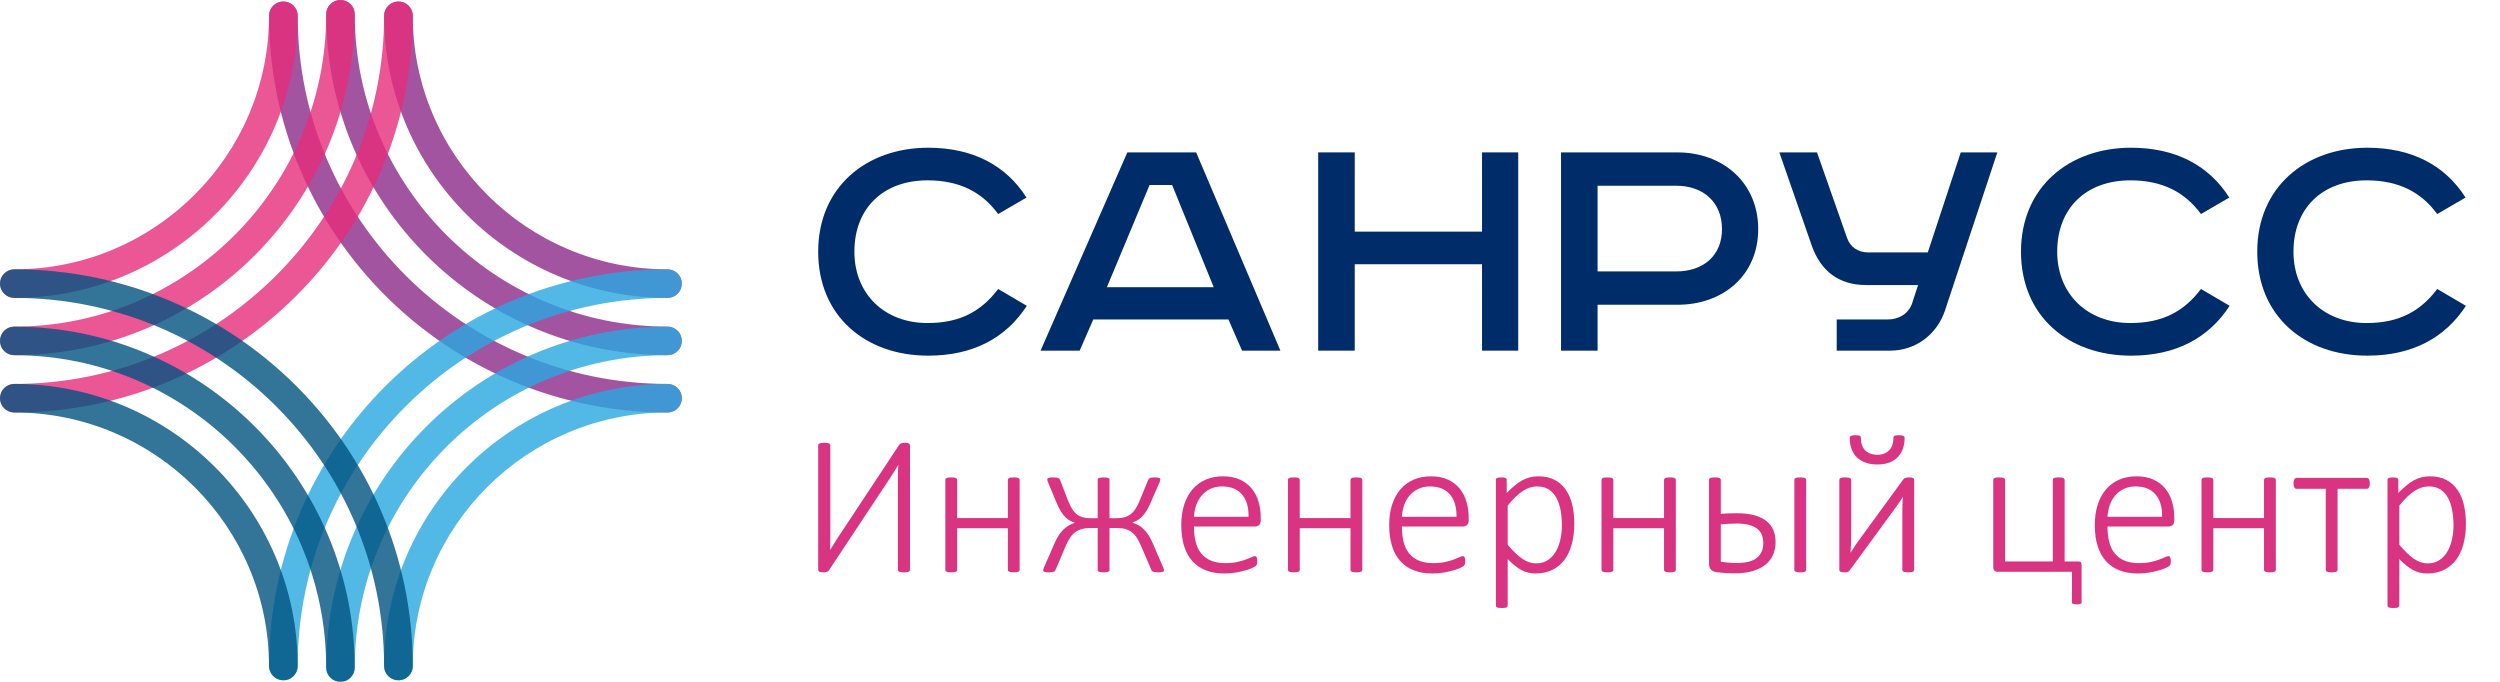 <svg width="220" height="60" viewBox="0 0 220 60" fill="none" xmlns="http://www.w3.org/2000/svg">
<g opacity="0.8">
<path d="M58.739 26.215C44.988 26.215 33.8 15.078 33.8 1.389C33.8 0.695 34.366 0.133 35.062 0.133C35.759 0.133 36.324 0.696 36.324 1.389C36.324 13.692 46.38 23.702 58.739 23.702C59.435 23.702 60 24.265 60 24.958C60 25.652 59.435 26.215 58.739 26.215Z" fill="#8C2988"/>
<path d="M58.742 31.254C42.178 31.254 28.704 17.797 28.704 1.256C28.704 0.563 29.266 0 29.962 0C30.657 0 31.219 0.563 31.219 1.256C31.219 16.412 43.566 28.741 58.742 28.741C59.437 28.741 60 29.304 60 29.998C60 30.692 59.437 31.254 58.742 31.254Z" fill="#8C2988"/>
<path d="M58.739 36.298C39.403 36.298 23.674 20.638 23.674 1.389C23.674 0.695 24.24 0.133 24.937 0.133C25.633 0.133 26.198 0.696 26.198 1.389C26.198 19.252 40.796 33.785 58.739 33.785C59.435 33.785 60 34.349 60 35.041C60 35.735 59.435 36.298 58.739 36.298Z" fill="#8C2988"/>
</g>
<g opacity="0.8">
<path d="M1.261 26.215C0.565 26.215 0 25.652 0 24.958C0 24.265 0.566 23.702 1.261 23.702C13.62 23.702 23.674 13.692 23.674 1.389C23.674 0.695 24.24 0.133 24.937 0.133C25.633 0.133 26.198 0.696 26.198 1.389C26.198 15.078 15.012 26.215 1.261 26.215Z" fill="#E62C7B"/>
<path d="M1.253 31.254C0.562 31.254 0 30.691 0 29.998C0 29.304 0.563 28.741 1.253 28.741C16.392 28.741 28.705 16.412 28.705 1.256C28.706 0.563 29.267 0 29.961 0C30.654 0 31.216 0.563 31.216 1.256C31.216 17.798 17.775 31.254 1.253 31.254Z" fill="#E62C7B"/>
<path d="M1.261 36.298C0.565 36.298 0 35.735 0 35.041C0 34.348 0.566 33.785 1.261 33.785C19.204 33.785 33.8 19.252 33.8 1.389C33.8 0.695 34.366 0.133 35.062 0.133C35.759 0.133 36.324 0.696 36.324 1.389C36.324 20.638 20.596 36.298 1.261 36.298Z" fill="#E62C7B"/>
</g>
<g opacity="0.8">
<path d="M58.739 33.785C44.988 33.785 33.8 44.921 33.8 58.611C33.8 59.304 34.366 59.867 35.062 59.867C35.759 59.867 36.324 59.304 36.324 58.611C36.324 46.307 46.38 36.298 58.739 36.298C59.435 36.298 60 35.735 60 35.041C60 34.348 59.435 33.785 58.739 33.785Z" fill="#27A8E0"/>
<path d="M58.742 28.745C42.178 28.745 28.704 42.201 28.704 58.743C28.704 59.437 29.267 60 29.962 60C30.657 60 31.219 59.437 31.219 58.743C31.219 43.588 43.566 31.258 58.742 31.258C59.437 31.258 60 30.695 60 30.003C60 29.308 59.437 28.745 58.742 28.745Z" fill="#27A8E0"/>
<path d="M58.739 23.701C39.403 23.701 23.674 39.361 23.674 58.61C23.674 59.303 24.24 59.866 24.937 59.866C25.633 59.866 26.198 59.303 26.198 58.61C26.198 40.747 40.796 26.214 58.739 26.214C59.435 26.214 60 25.651 60 24.958C60 24.264 59.435 23.701 58.739 23.701Z" fill="#27A8E0"/>
</g>
<g opacity="0.8">
<path d="M1.261 33.785C0.565 33.785 0 34.349 0 35.041C0 35.735 0.566 36.298 1.261 36.298C13.62 36.298 23.674 46.307 23.674 58.611C23.674 59.304 24.24 59.867 24.937 59.867C25.633 59.867 26.198 59.304 26.198 58.611C26.198 44.921 15.012 33.785 1.261 33.785Z" fill="#005280"/>
<path d="M1.253 28.745C0.562 28.745 0 29.308 0 30.002C0 30.695 0.563 31.257 1.253 31.257C16.392 31.257 28.705 43.587 28.705 58.742C28.705 59.436 29.267 59.999 29.96 59.999C30.652 59.999 31.215 59.436 31.215 58.742C31.216 42.201 17.775 28.745 1.253 28.745Z" fill="#005280"/>
<path d="M1.261 23.701C0.565 23.701 0 24.264 0 24.958C0 25.651 0.566 26.214 1.261 26.214C19.204 26.214 33.8 40.747 33.8 58.61C33.8 59.303 34.366 59.866 35.062 59.866C35.759 59.866 36.324 59.303 36.324 58.61C36.324 39.361 20.596 23.701 1.261 23.701Z" fill="#005280"/>
</g>
<path d="M90.33 17.385L87.838 18.836C86.45 16.944 84.493 15.871 81.623 15.871C77.71 15.871 75.186 18.332 75.186 22.149C75.186 25.84 77.805 28.427 81.623 28.427C84.525 28.427 86.386 27.355 87.838 25.43L90.362 26.913C88.532 29.721 85.661 31.298 81.686 31.298C76.133 31.298 72 27.796 72 22.149C72 16.47 76.228 13 81.686 13C85.598 13 88.532 14.546 90.33 17.385Z" fill="#002D6A"/>
<path d="M101.161 16.281L97.406 25.273H106.808L103.148 16.281H101.161ZM99.205 13.41H105.262L112.676 30.857H109.301L108.102 28.112L96.208 28.112L95.009 30.857H91.57L99.205 13.41Z" fill="#002D6A"/>
<path d="M116 13.41H119.218V20.383H130.418V13.41L133.604 13.41V30.857L130.418 30.857V23.254H119.218V30.857H116V13.41Z" fill="#002D6A"/>
<path d="M137.37 13.411H147.623C151.63 13.411 154.722 16.092 154.722 20.162C154.722 24.232 151.63 26.819 147.623 26.819H140.588V30.857H137.37V13.411ZM140.588 16.345V23.885H147.497C149.895 23.885 151.535 22.497 151.535 20.162C151.535 17.796 149.895 16.345 147.497 16.345H140.588Z" fill="#002D6A"/>
<path d="M156.583 13.411H159.896L162.546 20.951C162.83 21.771 163.556 22.213 164.407 22.213H169.645L172.547 13.411H175.765L171.159 27.324C170.465 29.406 168.603 30.857 166.332 30.857H161.631V28.112H166.143C167.026 28.112 167.909 27.671 168.256 26.724L168.793 25.084H164.218C161.82 25.084 160.211 23.853 159.423 21.582L156.583 13.411Z" fill="#002D6A"/>
<path d="M196.177 17.385L193.685 18.836C192.297 16.944 190.341 15.871 187.47 15.871C183.558 15.871 181.034 18.332 181.034 22.149C181.034 25.84 183.652 28.427 187.47 28.427C190.372 28.427 192.234 27.355 193.685 25.43L196.209 26.913C194.379 29.721 191.508 31.298 187.533 31.298C181.98 31.298 177.847 27.796 177.847 22.149C177.847 16.47 182.075 13 187.533 13C191.445 13 194.379 14.546 196.177 17.385Z" fill="#002D6A"/>
<path d="M216.968 17.385L214.476 18.836C213.088 16.944 211.132 15.871 208.261 15.871C204.349 15.871 201.825 18.332 201.825 22.149C201.825 25.84 204.443 28.427 208.261 28.427C211.163 28.427 213.025 27.355 214.476 25.43L217 26.913C215.17 29.721 212.299 31.298 208.324 31.298C202.771 31.298 198.638 27.796 198.638 22.149C198.638 16.47 202.866 13 208.324 13C212.236 13 215.17 14.546 216.968 17.385Z" fill="#002D6A"/>
<path d="M80.079 50.142C80.079 50.177 80.071 50.209 80.053 50.238C80.036 50.267 80.007 50.291 79.966 50.308C79.925 50.326 79.87 50.34 79.8 50.352C79.73 50.364 79.646 50.369 79.547 50.369C79.448 50.369 79.363 50.364 79.293 50.352C79.224 50.34 79.168 50.326 79.127 50.308C79.087 50.291 79.058 50.267 79.04 50.238C79.023 50.209 79.014 50.177 79.014 50.142V41.932C79.014 41.775 79.017 41.606 79.023 41.425C79.028 41.245 79.037 41.079 79.049 40.928H79.031C78.991 41.003 78.944 41.085 78.892 41.172C78.839 41.259 78.784 41.348 78.726 41.438L78.551 41.709C78.551 41.709 78.496 41.798 78.385 41.976L72.97 50.151C72.946 50.186 72.92 50.218 72.891 50.247C72.862 50.276 72.827 50.3 72.786 50.317C72.746 50.334 72.697 50.347 72.642 50.356C72.587 50.365 72.518 50.369 72.437 50.369C72.35 50.369 72.278 50.364 72.223 50.352C72.168 50.34 72.124 50.324 72.092 50.304C72.06 50.283 72.037 50.257 72.022 50.225C72.007 50.193 72 50.154 72 50.107V39.189C72 39.154 72.01 39.122 72.031 39.093C72.051 39.064 72.083 39.041 72.127 39.023C72.17 39.006 72.226 38.991 72.293 38.98C72.36 38.968 72.44 38.962 72.533 38.962C72.638 38.962 72.724 38.968 72.791 38.98C72.858 38.991 72.911 39.006 72.952 39.023C72.993 39.041 73.022 39.064 73.04 39.093C73.057 39.122 73.066 39.154 73.066 39.189V47.452C73.066 47.598 73.064 47.752 73.061 47.915C73.058 48.078 73.051 48.235 73.04 48.387H73.057C73.138 48.259 73.236 48.101 73.35 47.915C73.463 47.729 73.581 47.542 73.703 47.356L79.11 39.172C79.133 39.137 79.159 39.106 79.189 39.08C79.218 39.054 79.253 39.032 79.293 39.015C79.334 38.997 79.382 38.984 79.438 38.975C79.493 38.967 79.561 38.962 79.643 38.962C79.73 38.962 79.801 38.968 79.857 38.98C79.912 38.991 79.956 39.007 79.988 39.028C80.02 39.048 80.043 39.073 80.058 39.102C80.072 39.131 80.079 39.166 80.079 39.207V50.142Z" fill="#D93482"/>
<path d="M89.731 50.142C89.731 50.177 89.722 50.209 89.705 50.238C89.687 50.267 89.66 50.291 89.622 50.308C89.584 50.326 89.531 50.34 89.465 50.352C89.398 50.364 89.315 50.369 89.216 50.369C89.111 50.369 89.025 50.364 88.958 50.352C88.891 50.34 88.839 50.326 88.801 50.308C88.763 50.291 88.735 50.267 88.718 50.238C88.7 50.209 88.692 50.177 88.692 50.142V46.483H84.228V50.142C84.228 50.177 84.219 50.209 84.202 50.238C84.185 50.267 84.157 50.291 84.119 50.308C84.081 50.326 84.029 50.34 83.962 50.352C83.895 50.364 83.809 50.369 83.704 50.369C83.605 50.369 83.522 50.364 83.455 50.352C83.388 50.34 83.334 50.326 83.294 50.308C83.253 50.291 83.225 50.267 83.211 50.238C83.196 50.209 83.189 50.177 83.189 50.142V42.238C83.189 42.203 83.196 42.171 83.211 42.142C83.225 42.112 83.253 42.088 83.294 42.067C83.334 42.047 83.388 42.032 83.455 42.024C83.522 42.015 83.605 42.011 83.704 42.011C83.809 42.011 83.895 42.015 83.962 42.024C84.029 42.032 84.081 42.047 84.119 42.067C84.157 42.088 84.185 42.112 84.202 42.142C84.219 42.171 84.228 42.203 84.228 42.238V45.592H88.692V42.238C88.692 42.203 88.7 42.171 88.718 42.142C88.735 42.112 88.763 42.088 88.801 42.067C88.839 42.047 88.891 42.032 88.958 42.024C89.025 42.015 89.111 42.011 89.216 42.011C89.315 42.011 89.398 42.015 89.465 42.024C89.531 42.032 89.584 42.047 89.622 42.067C89.66 42.088 89.687 42.112 89.705 42.142C89.722 42.171 89.731 42.203 89.731 42.238V50.142Z" fill="#D93482"/>
<path d="M102.431 50.186C102.431 50.215 102.424 50.241 102.409 50.265C102.394 50.288 102.367 50.307 102.326 50.321C102.285 50.336 102.233 50.347 102.169 50.356C102.105 50.365 102.023 50.369 101.924 50.369C101.808 50.369 101.713 50.364 101.64 50.352C101.568 50.34 101.509 50.326 101.466 50.308C101.422 50.291 101.389 50.267 101.365 50.238C101.342 50.209 101.324 50.177 101.313 50.142L100.404 48.02C100.288 47.752 100.166 47.519 100.038 47.321C99.909 47.123 99.764 46.962 99.601 46.836C99.438 46.711 99.251 46.618 99.042 46.557C98.832 46.496 98.585 46.465 98.299 46.465H97.636V50.203C97.636 50.227 97.624 50.249 97.601 50.269C97.577 50.289 97.544 50.307 97.5 50.321C97.457 50.336 97.403 50.347 97.339 50.356C97.275 50.365 97.202 50.369 97.12 50.369C97.039 50.369 96.965 50.365 96.898 50.356C96.831 50.347 96.775 50.336 96.732 50.321C96.688 50.307 96.654 50.289 96.631 50.269C96.608 50.249 96.596 50.227 96.596 50.203V46.465H95.932C95.647 46.465 95.398 46.496 95.186 46.557C94.973 46.618 94.782 46.711 94.614 46.836C94.445 46.962 94.295 47.123 94.164 47.321C94.033 47.519 93.909 47.752 93.793 48.02L92.893 50.142C92.881 50.177 92.864 50.209 92.84 50.238C92.817 50.267 92.785 50.291 92.744 50.308C92.704 50.326 92.648 50.34 92.578 50.352C92.508 50.364 92.418 50.369 92.308 50.369C92.215 50.369 92.136 50.365 92.072 50.356C92.008 50.347 91.955 50.336 91.915 50.321C91.874 50.307 91.845 50.288 91.827 50.265C91.81 50.241 91.801 50.215 91.801 50.186C91.801 50.163 91.805 50.128 91.814 50.081C91.823 50.035 91.842 49.985 91.871 49.933L92.797 47.81C92.902 47.566 93.015 47.347 93.137 47.155C93.26 46.963 93.394 46.793 93.539 46.644C93.685 46.496 93.842 46.369 94.011 46.264C94.18 46.159 94.366 46.075 94.57 46.011V45.993C94.43 45.953 94.293 45.896 94.159 45.823C94.025 45.75 93.893 45.65 93.762 45.522C93.631 45.394 93.503 45.232 93.378 45.037C93.252 44.842 93.129 44.599 93.006 44.308L92.229 42.447C92.212 42.407 92.195 42.364 92.181 42.321C92.166 42.277 92.159 42.232 92.159 42.185C92.159 42.156 92.166 42.131 92.181 42.111C92.195 42.091 92.22 42.073 92.255 42.059C92.29 42.044 92.34 42.032 92.404 42.024C92.468 42.015 92.549 42.011 92.648 42.011C92.759 42.011 92.853 42.015 92.932 42.024C93.011 42.032 93.075 42.047 93.124 42.067C93.174 42.088 93.212 42.114 93.238 42.146C93.264 42.178 93.283 42.214 93.295 42.255L94.02 44.133C94.124 44.389 94.235 44.611 94.352 44.797C94.468 44.983 94.602 45.136 94.753 45.255C94.905 45.375 95.076 45.462 95.269 45.517C95.461 45.573 95.682 45.6 95.932 45.6H96.596V42.168C96.596 42.145 96.608 42.123 96.631 42.102C96.654 42.082 96.688 42.066 96.732 42.054C96.775 42.043 96.831 42.032 96.898 42.024C96.965 42.015 97.039 42.011 97.12 42.011C97.202 42.011 97.275 42.015 97.339 42.024C97.403 42.032 97.457 42.043 97.5 42.054C97.544 42.066 97.577 42.082 97.601 42.102C97.624 42.123 97.636 42.145 97.636 42.168V45.6H98.299C98.55 45.6 98.772 45.571 98.968 45.513C99.163 45.455 99.339 45.366 99.496 45.247C99.653 45.127 99.793 44.976 99.915 44.792C100.038 44.609 100.151 44.389 100.256 44.133L101.033 42.255C101.051 42.214 101.071 42.178 101.094 42.146C101.118 42.114 101.15 42.088 101.191 42.067C101.231 42.047 101.285 42.032 101.352 42.024C101.419 42.015 101.508 42.011 101.619 42.011C101.717 42.011 101.799 42.015 101.863 42.024C101.927 42.032 101.977 42.044 102.012 42.059C102.046 42.073 102.071 42.091 102.086 42.111C102.1 42.131 102.108 42.156 102.108 42.185C102.108 42.232 102.1 42.277 102.086 42.321C102.071 42.364 102.055 42.407 102.038 42.447L101.225 44.308C101.103 44.593 100.977 44.833 100.846 45.028C100.714 45.223 100.583 45.383 100.452 45.509C100.321 45.634 100.19 45.733 100.059 45.806C99.928 45.879 99.796 45.935 99.662 45.976V45.993C99.872 46.057 100.062 46.142 100.234 46.247C100.406 46.352 100.563 46.478 100.706 46.627C100.848 46.775 100.981 46.948 101.103 47.146C101.225 47.344 101.339 47.566 101.444 47.81L102.361 49.933C102.373 49.962 102.383 49.988 102.392 50.011C102.4 50.035 102.408 50.058 102.413 50.081C102.419 50.104 102.424 50.125 102.426 50.142C102.429 50.16 102.431 50.174 102.431 50.186Z" fill="#D93482"/>
<path d="M110.947 45.784C110.947 45.994 110.892 46.138 110.781 46.216C110.67 46.295 110.563 46.334 110.458 46.334H105.069C105.069 46.823 105.117 47.266 105.213 47.662C105.309 48.058 105.467 48.397 105.689 48.679C105.91 48.962 106.198 49.179 106.553 49.33C106.909 49.481 107.345 49.557 107.864 49.557C108.23 49.557 108.559 49.525 108.851 49.461C109.142 49.397 109.394 49.326 109.606 49.247C109.819 49.169 109.993 49.097 110.13 49.033C110.267 48.969 110.365 48.937 110.423 48.937C110.458 48.937 110.49 48.946 110.519 48.963C110.548 48.981 110.571 49.008 110.589 49.046C110.606 49.084 110.619 49.132 110.628 49.19C110.637 49.249 110.641 49.321 110.641 49.409C110.641 49.45 110.638 49.489 110.632 49.527C110.627 49.565 110.619 49.599 110.611 49.631C110.602 49.663 110.589 49.694 110.571 49.723C110.554 49.752 110.53 49.781 110.501 49.81C110.472 49.84 110.382 49.891 110.231 49.963C110.079 50.036 109.881 50.109 109.637 50.182C109.392 50.255 109.108 50.32 108.785 50.378C108.462 50.437 108.114 50.466 107.741 50.466C107.13 50.466 106.588 50.374 106.117 50.19C105.645 50.007 105.249 49.736 104.929 49.378C104.609 49.02 104.365 48.576 104.199 48.046C104.034 47.516 103.951 46.902 103.951 46.203C103.951 45.534 104.036 44.934 104.208 44.404C104.38 43.874 104.626 43.424 104.946 43.054C105.267 42.685 105.652 42.402 106.104 42.207C106.555 42.012 107.057 41.915 107.61 41.915C108.204 41.915 108.711 42.014 109.13 42.212C109.549 42.41 109.894 42.676 110.165 43.011C110.436 43.346 110.634 43.734 110.759 44.177C110.884 44.619 110.947 45.085 110.947 45.574V45.784ZM109.872 45.478C109.89 44.64 109.698 43.985 109.296 43.513C108.894 43.041 108.309 42.806 107.54 42.806C107.144 42.806 106.797 42.88 106.497 43.028C106.197 43.177 105.943 43.373 105.737 43.618C105.53 43.862 105.371 44.146 105.261 44.469C105.15 44.793 105.086 45.129 105.069 45.478H109.872Z" fill="#D93482"/>
<path d="M119.882 50.142C119.882 50.177 119.873 50.209 119.856 50.238C119.838 50.267 119.811 50.291 119.773 50.308C119.735 50.326 119.683 50.34 119.616 50.352C119.549 50.364 119.466 50.369 119.367 50.369C119.262 50.369 119.176 50.364 119.109 50.352C119.042 50.34 118.99 50.326 118.952 50.308C118.914 50.291 118.886 50.267 118.869 50.238C118.852 50.209 118.843 50.177 118.843 50.142V46.483H114.379V50.142C114.379 50.177 114.371 50.209 114.353 50.238C114.336 50.267 114.308 50.291 114.27 50.308C114.232 50.326 114.18 50.34 114.113 50.352C114.046 50.364 113.96 50.369 113.855 50.369C113.756 50.369 113.673 50.364 113.606 50.352C113.54 50.34 113.486 50.326 113.445 50.308C113.404 50.291 113.376 50.267 113.362 50.238C113.347 50.209 113.34 50.177 113.34 50.142V42.238C113.34 42.203 113.347 42.171 113.362 42.142C113.376 42.112 113.404 42.088 113.445 42.067C113.486 42.047 113.54 42.032 113.606 42.024C113.673 42.015 113.756 42.011 113.855 42.011C113.96 42.011 114.046 42.015 114.113 42.024C114.18 42.032 114.232 42.047 114.27 42.067C114.308 42.088 114.336 42.112 114.353 42.142C114.371 42.171 114.379 42.203 114.379 42.238V45.592H118.843V42.238C118.843 42.203 118.852 42.171 118.869 42.142C118.886 42.112 118.914 42.088 118.952 42.067C118.99 42.047 119.042 42.032 119.109 42.024C119.176 42.015 119.262 42.011 119.367 42.011C119.466 42.011 119.549 42.015 119.616 42.024C119.683 42.032 119.735 42.047 119.773 42.067C119.811 42.088 119.838 42.112 119.856 42.142C119.873 42.171 119.882 42.203 119.882 42.238V50.142Z" fill="#D93482"/>
<path d="M129.245 45.784C129.245 45.994 129.19 46.138 129.079 46.216C128.969 46.295 128.861 46.334 128.756 46.334H123.367C123.367 46.823 123.415 47.266 123.511 47.662C123.607 48.058 123.766 48.397 123.987 48.679C124.209 48.962 124.497 49.179 124.852 49.33C125.207 49.481 125.644 49.557 126.162 49.557C126.529 49.557 126.858 49.525 127.149 49.461C127.44 49.397 127.692 49.326 127.905 49.247C128.117 49.169 128.292 49.097 128.429 49.033C128.566 48.969 128.663 48.937 128.721 48.937C128.756 48.937 128.788 48.946 128.817 48.963C128.847 48.981 128.87 49.008 128.887 49.046C128.905 49.084 128.918 49.132 128.927 49.19C128.935 49.249 128.94 49.321 128.94 49.409C128.94 49.45 128.937 49.489 128.931 49.527C128.925 49.565 128.918 49.599 128.909 49.631C128.9 49.663 128.887 49.694 128.87 49.723C128.852 49.752 128.829 49.781 128.8 49.81C128.771 49.84 128.681 49.891 128.529 49.963C128.378 50.036 128.18 50.109 127.935 50.182C127.691 50.255 127.407 50.32 127.084 50.378C126.76 50.437 126.413 50.466 126.04 50.466C125.428 50.466 124.887 50.374 124.415 50.19C123.944 50.007 123.548 49.736 123.227 49.378C122.907 49.02 122.664 48.576 122.498 48.046C122.332 47.516 122.249 46.902 122.249 46.203C122.249 45.534 122.335 44.934 122.507 44.404C122.679 43.874 122.925 43.424 123.245 43.054C123.565 42.685 123.951 42.402 124.402 42.207C124.853 42.012 125.356 41.915 125.909 41.915C126.503 41.915 127.009 42.014 127.429 42.212C127.848 42.41 128.193 42.676 128.464 43.011C128.734 43.346 128.932 43.734 129.058 44.177C129.183 44.619 129.245 45.085 129.245 45.574V45.784ZM128.171 45.478C128.189 44.64 127.996 43.985 127.595 43.513C127.193 43.041 126.608 42.806 125.839 42.806C125.443 42.806 125.095 42.88 124.795 43.028C124.495 43.177 124.242 43.373 124.035 43.618C123.829 43.862 123.67 44.146 123.559 44.469C123.449 44.793 123.385 45.129 123.367 45.478H128.171Z" fill="#D93482"/>
<path d="M138.539 46.072C138.539 46.748 138.465 47.356 138.316 47.898C138.168 48.439 137.949 48.899 137.661 49.278C137.373 49.656 137.016 49.949 136.591 50.156C136.166 50.362 135.68 50.466 135.132 50.466C134.9 50.466 134.681 50.441 134.477 50.391C134.274 50.342 134.074 50.265 133.879 50.16C133.684 50.055 133.489 49.924 133.294 49.767C133.099 49.61 132.894 49.42 132.678 49.199V53.278C132.678 53.313 132.669 53.345 132.652 53.374C132.634 53.403 132.607 53.428 132.569 53.448C132.531 53.469 132.479 53.483 132.412 53.492C132.345 53.501 132.259 53.505 132.154 53.505C132.055 53.505 131.972 53.501 131.905 53.492C131.838 53.483 131.784 53.469 131.743 53.448C131.703 53.428 131.675 53.403 131.661 53.374C131.646 53.345 131.639 53.313 131.639 53.278V42.238C131.639 42.197 131.646 42.162 131.661 42.133C131.675 42.104 131.701 42.081 131.739 42.063C131.777 42.046 131.826 42.032 131.888 42.024C131.949 42.015 132.023 42.011 132.11 42.011C132.198 42.011 132.27 42.015 132.329 42.024C132.387 42.032 132.436 42.046 132.477 42.063C132.518 42.081 132.547 42.104 132.565 42.133C132.582 42.162 132.591 42.197 132.591 42.238V43.382C132.835 43.132 133.068 42.915 133.289 42.731C133.511 42.548 133.732 42.395 133.953 42.273C134.175 42.151 134.402 42.06 134.635 42.002C134.867 41.944 135.115 41.915 135.377 41.915C135.948 41.915 136.434 42.024 136.836 42.242C137.237 42.461 137.565 42.759 137.818 43.137C138.072 43.516 138.255 43.957 138.369 44.461C138.482 44.964 138.539 45.502 138.539 46.072ZM137.447 46.238C137.447 45.796 137.412 45.369 137.342 44.959C137.272 44.548 137.154 44.183 136.989 43.862C136.823 43.542 136.601 43.286 136.325 43.094C136.048 42.902 135.7 42.806 135.281 42.806C135.071 42.806 134.866 42.835 134.665 42.893C134.464 42.951 134.259 43.047 134.049 43.181C133.84 43.315 133.621 43.488 133.394 43.701C133.167 43.913 132.928 44.177 132.678 44.491V47.933C133.115 48.462 133.533 48.869 133.931 49.151C134.33 49.434 134.748 49.575 135.185 49.575C135.587 49.575 135.932 49.477 136.22 49.282C136.508 49.087 136.742 48.831 136.923 48.513C137.104 48.196 137.236 47.838 137.32 47.439C137.405 47.04 137.447 46.64 137.447 46.238Z" fill="#D93482"/>
<path d="M147.474 50.142C147.474 50.177 147.465 50.209 147.448 50.238C147.431 50.267 147.403 50.291 147.365 50.308C147.327 50.326 147.275 50.34 147.208 50.352C147.141 50.364 147.058 50.369 146.959 50.369C146.854 50.369 146.768 50.364 146.701 50.352C146.634 50.34 146.582 50.326 146.544 50.308C146.506 50.291 146.478 50.267 146.461 50.238C146.444 50.209 146.435 50.177 146.435 50.142V46.483H141.972V50.142C141.972 50.177 141.963 50.209 141.945 50.238C141.928 50.267 141.9 50.291 141.862 50.308C141.824 50.326 141.772 50.34 141.705 50.352C141.638 50.364 141.552 50.369 141.447 50.369C141.348 50.369 141.265 50.364 141.199 50.352C141.132 50.34 141.078 50.326 141.037 50.308C140.996 50.291 140.969 50.267 140.954 50.238C140.939 50.209 140.932 50.177 140.932 50.142V42.238C140.932 42.203 140.939 42.171 140.954 42.142C140.969 42.112 140.996 42.088 141.037 42.067C141.078 42.047 141.132 42.032 141.199 42.024C141.265 42.015 141.348 42.011 141.447 42.011C141.552 42.011 141.638 42.015 141.705 42.024C141.772 42.032 141.824 42.047 141.862 42.067C141.9 42.088 141.928 42.112 141.945 42.142C141.963 42.171 141.972 42.203 141.972 42.238V45.592H146.435V42.238C146.435 42.203 146.444 42.171 146.461 42.142C146.478 42.112 146.506 42.088 146.544 42.067C146.582 42.047 146.634 42.032 146.701 42.024C146.768 42.015 146.854 42.011 146.959 42.011C147.058 42.011 147.141 42.015 147.208 42.024C147.275 42.032 147.327 42.047 147.365 42.067C147.403 42.088 147.431 42.112 147.448 42.142C147.465 42.171 147.474 42.203 147.474 42.238V50.142Z" fill="#D93482"/>
<path d="M158.942 50.142C158.942 50.178 158.934 50.209 158.916 50.239C158.899 50.268 158.871 50.291 158.833 50.309C158.795 50.326 158.743 50.34 158.676 50.352C158.609 50.364 158.523 50.37 158.418 50.37C158.319 50.37 158.236 50.364 158.169 50.352C158.103 50.34 158.049 50.326 158.008 50.309C157.967 50.291 157.939 50.268 157.925 50.239C157.91 50.209 157.903 50.178 157.903 50.142V42.238C157.903 42.203 157.91 42.171 157.925 42.142C157.939 42.113 157.967 42.088 158.008 42.068C158.049 42.047 158.103 42.033 158.169 42.024C158.236 42.015 158.319 42.011 158.418 42.011C158.523 42.011 158.609 42.015 158.676 42.024C158.743 42.033 158.795 42.047 158.833 42.068C158.871 42.088 158.899 42.113 158.916 42.142C158.934 42.171 158.942 42.203 158.942 42.238V50.142ZM151.431 45.216C151.652 45.199 151.875 45.186 152.099 45.177C152.323 45.168 152.569 45.164 152.837 45.164C153.449 45.164 153.97 45.225 154.401 45.347C154.831 45.47 155.185 45.643 155.462 45.867C155.738 46.091 155.939 46.359 156.064 46.671C156.19 46.982 156.252 47.33 156.252 47.714C156.252 48.081 156.187 48.431 156.056 48.763C155.925 49.094 155.717 49.384 155.431 49.632C155.146 49.879 154.778 50.077 154.326 50.225C153.875 50.374 153.329 50.448 152.689 50.448C152.549 50.448 152.411 50.447 152.274 50.444C152.137 50.441 152.003 50.435 151.872 50.426C151.741 50.418 151.61 50.407 151.479 50.396C151.348 50.384 151.213 50.37 151.073 50.352C150.846 50.323 150.675 50.247 150.562 50.125C150.448 50.003 150.391 49.819 150.391 49.575V42.238C150.391 42.203 150.399 42.171 150.413 42.142C150.428 42.113 150.456 42.088 150.496 42.068C150.537 42.047 150.591 42.033 150.658 42.024C150.725 42.015 150.808 42.011 150.907 42.011C151.111 42.011 151.249 42.03 151.322 42.068C151.394 42.105 151.431 42.162 151.431 42.238V45.216ZM155.169 47.793C155.169 47.531 155.128 47.294 155.047 47.081C154.965 46.869 154.833 46.688 154.65 46.54C154.466 46.391 154.224 46.276 153.925 46.195C153.625 46.113 153.256 46.072 152.82 46.072C152.552 46.072 152.306 46.08 152.082 46.094C151.857 46.109 151.641 46.125 151.431 46.142V49.444C151.652 49.467 151.871 49.489 152.086 49.509C152.301 49.53 152.572 49.54 152.898 49.54C153.673 49.54 154.245 49.387 154.615 49.081C154.984 48.776 155.169 48.346 155.169 47.793Z" fill="#D93482"/>
<path d="M168.445 50.142C168.445 50.177 168.437 50.209 168.419 50.238C168.402 50.267 168.374 50.291 168.336 50.308C168.298 50.326 168.246 50.34 168.179 50.352C168.112 50.364 168.026 50.369 167.921 50.369C167.822 50.369 167.739 50.364 167.672 50.352C167.606 50.34 167.552 50.326 167.511 50.308C167.47 50.291 167.442 50.267 167.428 50.238C167.413 50.209 167.406 50.177 167.406 50.142V45.05C167.406 44.829 167.41 44.608 167.419 44.386C167.428 44.165 167.438 43.944 167.45 43.722C167.316 43.95 167.17 44.172 167.013 44.391C166.856 44.609 166.696 44.829 166.533 45.05L162.812 50.142C162.783 50.183 162.755 50.218 162.729 50.247C162.703 50.276 162.671 50.3 162.633 50.317C162.595 50.334 162.55 50.347 162.497 50.356C162.445 50.365 162.378 50.369 162.296 50.369C162.215 50.369 162.147 50.364 162.091 50.352C162.036 50.34 161.991 50.326 161.956 50.308C161.921 50.291 161.896 50.267 161.882 50.238C161.867 50.209 161.86 50.177 161.86 50.142V42.238C161.86 42.203 161.867 42.171 161.882 42.142C161.896 42.112 161.924 42.088 161.965 42.067C162.005 42.047 162.059 42.032 162.126 42.024C162.193 42.015 162.276 42.011 162.375 42.011C162.579 42.011 162.717 42.029 162.79 42.067C162.863 42.105 162.899 42.162 162.899 42.238V47.382C162.899 47.598 162.895 47.81 162.886 48.02C162.877 48.23 162.864 48.439 162.847 48.649C162.981 48.439 163.113 48.232 163.244 48.029C163.375 47.825 163.519 47.621 163.676 47.417L167.45 42.238C167.479 42.197 167.508 42.162 167.537 42.133C167.566 42.104 167.603 42.081 167.646 42.063C167.69 42.045 167.739 42.032 167.795 42.024C167.85 42.015 167.921 42.011 168.009 42.011C168.09 42.011 168.159 42.015 168.214 42.024C168.269 42.032 168.314 42.047 168.349 42.067C168.384 42.088 168.409 42.112 168.424 42.142C168.438 42.171 168.445 42.203 168.445 42.238V50.142ZM167.607 38.543C167.607 38.863 167.56 39.165 167.467 39.447C167.374 39.73 167.23 39.977 167.035 40.19C166.84 40.402 166.591 40.569 166.288 40.692C165.985 40.814 165.621 40.875 165.196 40.875C164.824 40.875 164.487 40.823 164.187 40.718C163.888 40.613 163.633 40.462 163.423 40.264C163.214 40.066 163.053 39.821 162.943 39.53C162.832 39.239 162.777 38.91 162.777 38.543C162.777 38.496 162.786 38.457 162.803 38.425C162.821 38.393 162.85 38.368 162.89 38.351C162.931 38.333 162.985 38.32 163.052 38.312C163.119 38.303 163.202 38.298 163.301 38.298C163.412 38.298 163.497 38.304 163.559 38.316C163.62 38.328 163.665 38.346 163.694 38.373C163.723 38.399 163.742 38.432 163.751 38.473C163.759 38.514 163.764 38.563 163.764 38.622C163.764 38.82 163.794 39.005 163.856 39.176C163.917 39.348 164.008 39.497 164.131 39.622C164.253 39.747 164.404 39.844 164.585 39.914C164.765 39.984 164.972 40.019 165.205 40.019C165.432 40.019 165.633 39.984 165.808 39.914C165.982 39.844 166.131 39.745 166.253 39.617C166.375 39.489 166.467 39.338 166.528 39.163C166.589 38.989 166.62 38.799 166.62 38.596C166.62 38.543 166.623 38.499 166.629 38.465C166.635 38.429 166.653 38.399 166.686 38.373C166.718 38.346 166.764 38.328 166.825 38.316C166.886 38.304 166.972 38.298 167.083 38.298C167.182 38.298 167.265 38.303 167.332 38.312C167.399 38.32 167.453 38.333 167.493 38.351C167.534 38.368 167.563 38.393 167.581 38.425C167.598 38.457 167.607 38.496 167.607 38.543Z" fill="#D93482"/>
<path d="M183.18 53.034C183.18 53.086 183.146 53.124 183.076 53.147C183.006 53.17 182.904 53.182 182.77 53.182C182.619 53.182 182.508 53.169 182.438 53.143C182.368 53.117 182.333 53.08 182.333 53.034V50.317H175.765C175.666 50.317 175.582 50.284 175.512 50.217C175.442 50.15 175.407 50.049 175.407 49.916V42.238C175.407 42.203 175.414 42.171 175.429 42.142C175.443 42.113 175.471 42.088 175.512 42.068C175.552 42.047 175.606 42.033 175.673 42.024C175.74 42.015 175.823 42.011 175.922 42.011C176.027 42.011 176.113 42.015 176.18 42.024C176.247 42.033 176.299 42.047 176.337 42.068C176.375 42.088 176.403 42.113 176.42 42.142C176.438 42.171 176.446 42.203 176.446 42.238V49.409H180.648V42.238C180.648 42.203 180.655 42.171 180.669 42.142C180.684 42.113 180.712 42.088 180.752 42.068C180.793 42.047 180.847 42.033 180.914 42.024C180.981 42.015 181.064 42.011 181.163 42.011C181.268 42.011 181.354 42.015 181.421 42.024C181.487 42.033 181.54 42.047 181.578 42.068C181.616 42.088 181.643 42.113 181.661 42.142C181.678 42.171 181.687 42.203 181.687 42.238V49.409H182.884C183.006 49.409 183.086 49.431 183.124 49.474C183.162 49.518 183.18 49.598 183.18 49.715V53.034Z" fill="#D93482"/>
<path d="M191.338 45.784C191.338 45.994 191.283 46.138 191.172 46.216C191.062 46.295 190.954 46.334 190.849 46.334H185.46C185.46 46.823 185.508 47.266 185.604 47.662C185.7 48.058 185.859 48.397 186.08 48.679C186.302 48.962 186.59 49.179 186.945 49.33C187.3 49.481 187.737 49.557 188.255 49.557C188.622 49.557 188.951 49.525 189.242 49.461C189.533 49.397 189.785 49.326 189.998 49.247C190.21 49.169 190.385 49.097 190.522 49.033C190.659 48.969 190.756 48.937 190.814 48.937C190.849 48.937 190.881 48.946 190.91 48.963C190.94 48.981 190.963 49.008 190.98 49.046C190.998 49.084 191.011 49.132 191.02 49.19C191.028 49.249 191.033 49.321 191.033 49.409C191.033 49.45 191.03 49.489 191.024 49.527C191.018 49.565 191.011 49.599 191.002 49.631C190.993 49.663 190.98 49.694 190.963 49.723C190.945 49.752 190.922 49.781 190.893 49.81C190.864 49.84 190.774 49.891 190.622 49.963C190.471 50.036 190.273 50.109 190.028 50.182C189.784 50.255 189.5 50.32 189.177 50.378C188.853 50.437 188.506 50.466 188.133 50.466C187.521 50.466 186.98 50.374 186.508 50.19C186.037 50.007 185.641 49.736 185.32 49.378C185 49.02 184.757 48.576 184.591 48.046C184.425 47.516 184.342 46.902 184.342 46.203C184.342 45.534 184.428 44.934 184.6 44.404C184.772 43.874 185.018 43.424 185.338 43.054C185.658 42.685 186.044 42.402 186.495 42.207C186.946 42.012 187.449 41.915 188.002 41.915C188.596 41.915 189.102 42.014 189.522 42.212C189.941 42.41 190.286 42.676 190.557 43.011C190.827 43.346 191.025 43.734 191.151 44.177C191.276 44.619 191.338 45.085 191.338 45.574V45.784ZM190.264 45.478C190.282 44.64 190.089 43.985 189.688 43.513C189.286 43.041 188.701 42.806 187.932 42.806C187.536 42.806 187.188 42.88 186.888 43.028C186.588 43.177 186.335 43.373 186.128 43.618C185.922 43.862 185.763 44.146 185.652 44.469C185.542 44.793 185.478 45.129 185.46 45.478H190.264Z" fill="#D93482"/>
<path d="M200.274 50.142C200.274 50.177 200.265 50.209 200.247 50.238C200.23 50.267 200.202 50.291 200.164 50.308C200.127 50.326 200.074 50.34 200.007 50.352C199.94 50.364 199.857 50.369 199.758 50.369C199.653 50.369 199.568 50.364 199.501 50.352C199.434 50.34 199.381 50.326 199.343 50.308C199.306 50.291 199.278 50.267 199.26 50.238C199.243 50.209 199.234 50.177 199.234 50.142V46.483H194.771V50.142C194.771 50.177 194.762 50.209 194.745 50.238C194.727 50.267 194.7 50.291 194.662 50.308C194.624 50.326 194.572 50.34 194.505 50.352C194.438 50.364 194.352 50.369 194.247 50.369C194.148 50.369 194.065 50.364 193.998 50.352C193.931 50.34 193.877 50.326 193.836 50.308C193.796 50.291 193.768 50.267 193.753 50.238C193.739 50.209 193.732 50.177 193.732 50.142V42.238C193.732 42.203 193.739 42.171 193.753 42.142C193.768 42.112 193.796 42.088 193.836 42.067C193.877 42.047 193.931 42.032 193.998 42.024C194.065 42.015 194.148 42.011 194.247 42.011C194.352 42.011 194.438 42.015 194.505 42.024C194.572 42.032 194.624 42.047 194.662 42.067C194.7 42.088 194.727 42.112 194.745 42.142C194.762 42.171 194.771 42.203 194.771 42.238V45.592H199.234V42.238C199.234 42.203 199.243 42.171 199.26 42.142C199.278 42.112 199.306 42.088 199.343 42.067C199.381 42.047 199.434 42.032 199.501 42.024C199.568 42.015 199.653 42.011 199.758 42.011C199.857 42.011 199.94 42.015 200.007 42.024C200.074 42.032 200.127 42.047 200.164 42.067C200.202 42.088 200.23 42.112 200.247 42.142C200.265 42.171 200.274 42.203 200.274 42.238V50.142Z" fill="#D93482"/>
<path d="M208.545 42.543C208.545 42.613 208.539 42.677 208.528 42.736C208.516 42.794 208.499 42.843 208.475 42.884C208.452 42.925 208.424 42.957 208.392 42.98C208.36 43.003 208.324 43.015 208.283 43.015H205.706V50.142C205.706 50.177 205.698 50.209 205.68 50.238C205.663 50.267 205.635 50.291 205.597 50.308C205.559 50.326 205.507 50.34 205.44 50.352C205.373 50.364 205.287 50.369 205.182 50.369C205.083 50.369 205 50.364 204.933 50.352C204.866 50.34 204.813 50.326 204.772 50.308C204.731 50.291 204.703 50.267 204.689 50.238C204.674 50.209 204.667 50.177 204.667 50.142V43.015H202.09C202.05 43.015 202.013 43.003 201.981 42.98C201.949 42.957 201.922 42.925 201.898 42.884C201.875 42.843 201.857 42.794 201.846 42.736C201.834 42.677 201.828 42.613 201.828 42.543C201.828 42.474 201.834 42.408 201.846 42.347C201.857 42.286 201.875 42.233 201.898 42.19C201.922 42.146 201.949 42.112 201.981 42.089C202.013 42.066 202.05 42.054 202.09 42.054H208.283C208.324 42.054 208.36 42.066 208.392 42.089C208.424 42.112 208.452 42.146 208.475 42.19C208.499 42.233 208.516 42.286 208.528 42.347C208.539 42.408 208.545 42.474 208.545 42.543Z" fill="#D93482"/>
<path d="M217 46.072C217 46.748 216.926 47.356 216.777 47.898C216.629 48.439 216.41 48.899 216.122 49.278C215.834 49.656 215.477 49.949 215.052 50.156C214.627 50.362 214.141 50.466 213.594 50.466C213.361 50.466 213.142 50.441 212.939 50.391C212.735 50.342 212.535 50.265 212.34 50.16C212.145 50.055 211.95 49.924 211.755 49.767C211.56 49.61 211.355 49.42 211.139 49.199V53.278C211.139 53.313 211.131 53.345 211.113 53.374C211.096 53.403 211.068 53.428 211.03 53.448C210.992 53.469 210.94 53.483 210.873 53.492C210.806 53.501 210.72 53.505 210.615 53.505C210.516 53.505 210.433 53.501 210.366 53.492C210.299 53.483 210.245 53.469 210.205 53.448C210.164 53.428 210.136 53.403 210.122 53.374C210.107 53.345 210.1 53.313 210.1 53.278V42.238C210.1 42.197 210.107 42.162 210.122 42.133C210.136 42.104 210.162 42.081 210.2 42.063C210.238 42.046 210.288 42.032 210.349 42.024C210.41 42.015 210.484 42.011 210.572 42.011C210.659 42.011 210.732 42.015 210.79 42.024C210.848 42.032 210.898 42.046 210.938 42.063C210.979 42.081 211.008 42.104 211.026 42.133C211.043 42.162 211.052 42.197 211.052 42.238V43.382C211.296 43.132 211.529 42.915 211.751 42.731C211.972 42.548 212.193 42.395 212.414 42.273C212.636 42.151 212.863 42.06 213.096 42.002C213.329 41.944 213.576 41.915 213.838 41.915C214.409 41.915 214.895 42.024 215.297 42.242C215.699 42.461 216.026 42.759 216.279 43.137C216.533 43.516 216.716 43.957 216.83 44.461C216.943 44.964 217 45.502 217 46.072ZM215.908 46.238C215.908 45.796 215.873 45.369 215.803 44.959C215.734 44.548 215.616 44.183 215.45 43.862C215.284 43.542 215.062 43.286 214.786 43.094C214.509 42.902 214.161 42.806 213.742 42.806C213.532 42.806 213.327 42.835 213.126 42.893C212.925 42.951 212.72 43.047 212.511 43.181C212.301 43.315 212.083 43.488 211.855 43.701C211.628 43.913 211.39 44.177 211.139 44.491V47.933C211.576 48.462 211.994 48.869 212.393 49.151C212.792 49.434 213.209 49.575 213.646 49.575C214.048 49.575 214.393 49.477 214.681 49.282C214.969 49.087 215.204 48.831 215.384 48.513C215.565 48.196 215.697 47.838 215.782 47.439C215.866 47.04 215.908 46.64 215.908 46.238Z" fill="#D93482"/>
</svg>
